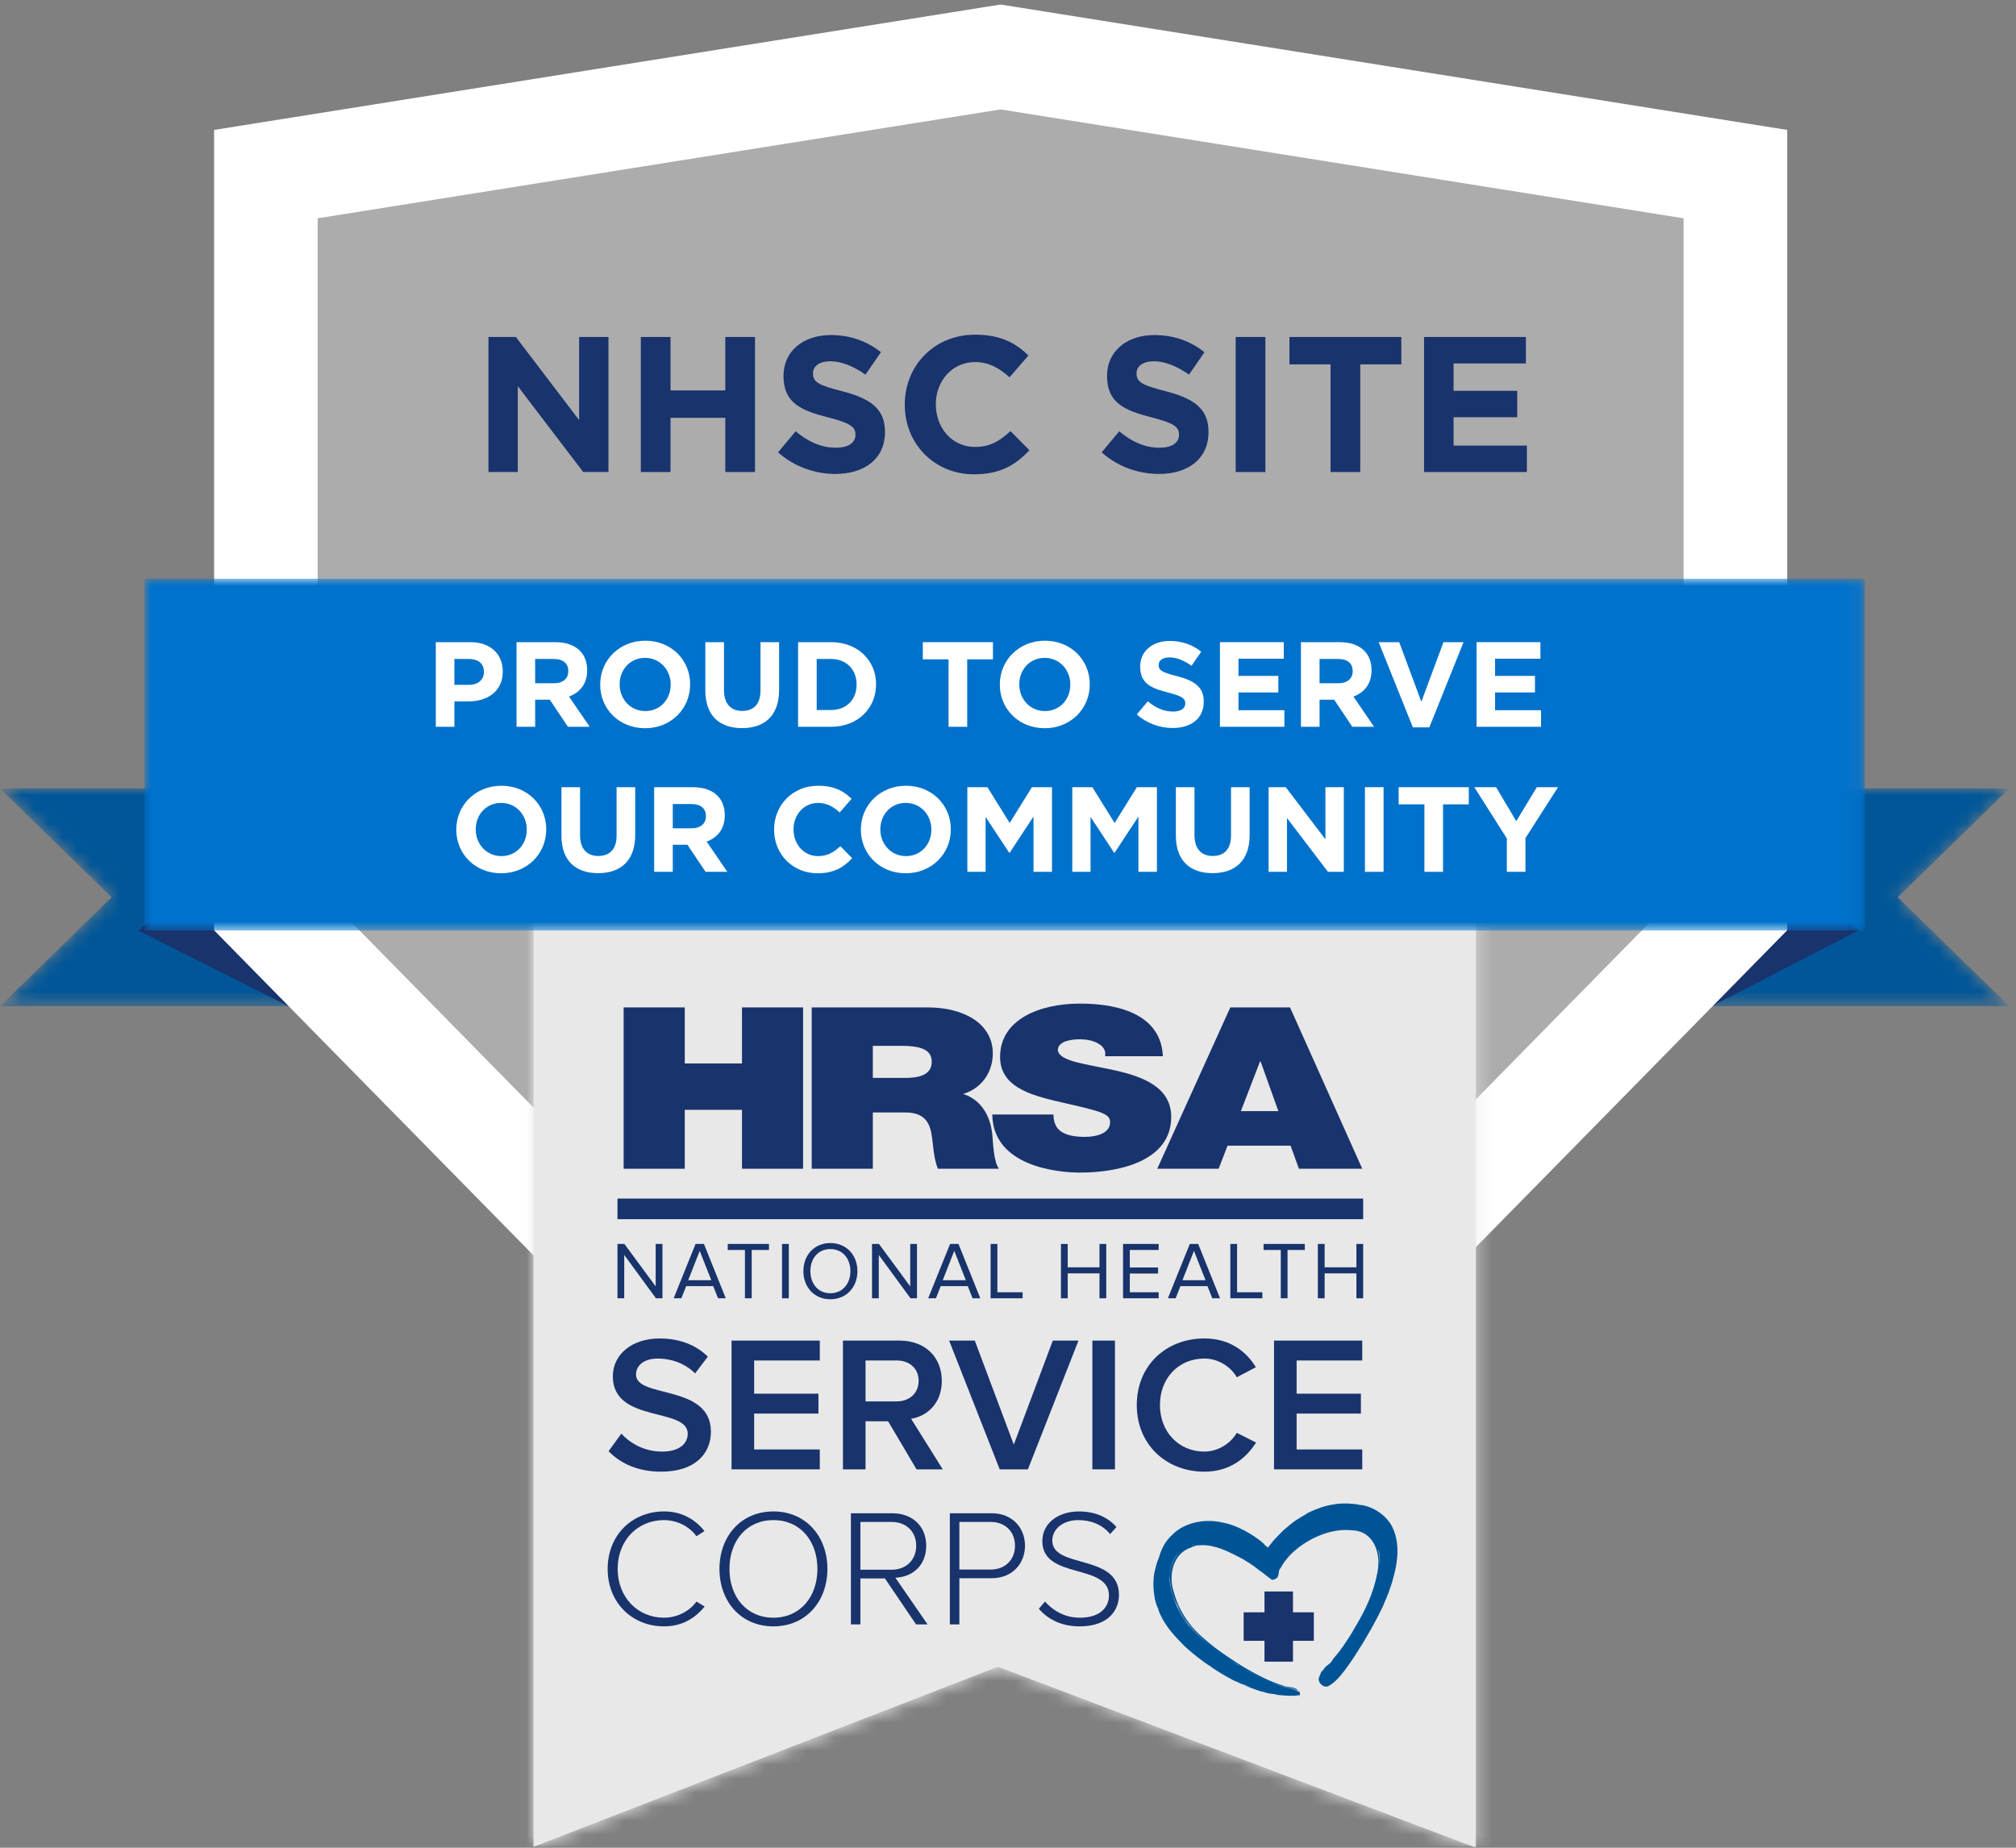 <?xml version="1.0" encoding="UTF-8"?>
<svg width="144px" height="132px" viewBox="0 0 144 132" version="1.1" xmlns="http://www.w3.org/2000/svg" xmlns:xlink="http://www.w3.org/1999/xlink">
    <rect x="0" y="0" width="144" height="132" fill="#808080" stroke="none"/>
    <title>Group</title>
    <defs>
        <polyline id="path-1" points="143.523 15.559 0 15.559 7.97 7.779 0 0 143.523 0 135.553 7.779 143.523 15.559"></polyline>
        <linearGradient x1="50%" y1="90.85%" x2="50%" y2="26.576%" id="linearGradient-3">
            <stop stop-color="#DB9739" offset="0%"></stop>
            <stop stop-color="#F2B82A" offset="100%"></stop>
        </linearGradient>
        <linearGradient x1="50%" y1="90.85%" x2="50%" y2="26.576%" id="linearGradient-4">
            <stop stop-color="#005698" offset="0%"></stop>
            <stop stop-color="#005698" offset="100%"></stop>
        </linearGradient>
        <polygon id="path-5" points="67.309 0 67.309 67.364 67.151 67.364 33.169 54.494 0 67.364 0 0"></polygon>
        <linearGradient x1="27.084%" y1="121.544%" x2="27.084%" y2="48.557%" id="linearGradient-7">
            <stop stop-color="#161A35" offset="0%"></stop>
            <stop stop-color="#296CA6" offset="100%"></stop>
        </linearGradient>
        <linearGradient x1="27.084%" y1="121.544%" x2="27.084%" y2="48.557%" id="linearGradient-8">
            <stop stop-color="#E8E8E8" offset="0%"></stop>
            <stop stop-color="#E8E8E8" offset="100%"></stop>
        </linearGradient>
        <polygon id="path-9" points="-7.10542736e-15 0 122.873 0 122.873 25.129 -7.10542736e-15 25.129"></polygon>
        <linearGradient x1="50%" y1="90.852%" x2="50%" y2="26.578%" id="linearGradient-11">
            <stop stop-color="#DB9739" offset="0%"></stop>
            <stop stop-color="#F2B82A" offset="100%"></stop>
        </linearGradient>
        <linearGradient x1="50%" y1="90.852%" x2="50%" y2="26.578%" id="linearGradient-12">
            <stop stop-color="#0072CB" offset="0%"></stop>
            <stop stop-color="#0072CB" offset="100%"></stop>
        </linearGradient>
    </defs>
    <g id="Page-1" stroke="none" stroke-width="1" fill="none" fill-rule="evenodd">
        <g id="Group" transform="translate(0, 0.323)">
            <g id="Group-3" transform="translate(0, 56)">
                <mask id="mask-2" fill="white">
                    <use xlink:href="#path-1"></use>
                </mask>
                <g id="Clip-2"></g>
                <polyline id="Fill-1" fill="url(#linearGradient-4)" mask="url(#mask-2)" points="143.523 15.559 0 15.559 7.97 7.779 0 0 143.523 0 135.553 7.779 143.523 15.559"></polyline>
            </g>
            <polyline id="Fill-4" fill="#19336C" points="20.62 71.56 9.888 66.151 14.791 62.041 21.174 63.721 20.62 71.56"></polyline>
            <polyline id="Fill-5" fill="#19336C" points="122.291 71.546 132.751 66.143 128.034 62.041 121.65 63.721 122.291 71.546"></polyline>
            <polyline id="Fill-6" fill="#ACACAC" points="67.278 113.774 18.994 64.622 18.994 12.114 71.475 3.746 123.957 12.114 123.957 64.622 75.672 113.774 67.278 113.774"></polyline>
            <path d="M71.475,0 L70.31,0.186 L15.293,8.958 L15.293,66.136 L65.727,117.474 L77.224,117.474 L127.657,66.136 L127.657,8.958 L72.64,0.186 L71.475,0 Z M71.475,7.494 L120.257,15.272 L120.257,63.109 L74.12,110.074 L68.831,110.074 L22.693,63.109 L22.693,15.272 L71.475,7.494 L71.475,7.494 Z" id="Fill-7" fill="#FFFFFF"></path>
            <g id="Group-10" transform="translate(38.107, 64.253)">
                <mask id="mask-6" fill="white">
                    <use xlink:href="#path-5"></use>
                </mask>
                <use id="Clip-9" fill="#E8E8E8" xlink:href="#path-5"></use>
                <polygon id="Fill-8" fill="url(#linearGradient-8)" mask="url(#mask-6)" points="-38.107 67.364 226.853 67.364 226.853 -64.253 -38.107 -64.253"></polygon>
            </g>
            <path d="M43.471,103.349 L44.381,102.095 C45.002,102.77 46.008,103.377 47.291,103.377 C48.615,103.377 49.124,102.728 49.124,102.108 C49.124,100.177 43.774,101.377 43.774,97.999 C43.774,96.467 45.098,95.296 47.125,95.296 C48.545,95.296 49.718,95.764 50.56,96.592 L49.649,97.792 C48.918,97.061 47.939,96.73 46.973,96.73 C46.035,96.73 45.429,97.199 45.429,97.875 C45.429,99.598 50.78,98.536 50.78,101.956 C50.78,103.487 49.691,104.811 47.222,104.811 C45.526,104.811 44.298,104.204 43.471,103.349" id="Fill-11" fill="#19336C"></path>
            <polyline id="Fill-12" fill="#19336C" points="52.254 104.646 52.254 95.447 58.557 95.447 58.557 96.868 53.868 96.868 53.868 99.24 58.46 99.24 58.46 100.66 53.868 100.66 53.868 103.225 58.557 103.225 58.557 104.646 52.254 104.646"></polyline>
            <path d="M65.617,98.316 C65.617,97.433 64.955,96.867 64.044,96.867 L61.824,96.867 L61.824,99.792 L64.044,99.792 C64.955,99.792 65.617,99.212 65.617,98.316 M65.465,104.646 L63.438,101.212 L61.824,101.212 L61.824,104.646 L60.211,104.646 L60.211,95.447 L64.251,95.447 C66.072,95.447 67.272,96.62 67.272,98.33 C67.272,99.957 66.196,100.853 65.079,101.033 L67.34,104.646 L65.465,104.646" id="Fill-13" fill="#19336C"></path>
            <polyline id="Fill-14" fill="#19336C" points="71.408 104.646 67.795 95.447 69.628 95.447 72.414 102.881 75.201 95.447 77.035 95.447 73.421 104.646 71.408 104.646"></polyline>
            <polygon id="Fill-15" fill="#19336C" points="78.026 104.646 79.64 104.646 79.64 95.447 78.026 95.447"></polygon>
            <path d="M81.198,100.053 C81.198,97.213 83.307,95.295 86.024,95.295 C87.872,95.295 89.03,96.247 89.706,97.35 L88.341,98.067 C87.9,97.295 87.004,96.73 86.024,96.73 C84.204,96.73 82.853,98.109 82.853,100.053 C82.853,101.97 84.204,103.377 86.024,103.377 C87.004,103.377 87.9,102.798 88.341,102.039 L89.72,102.729 C89.017,103.832 87.872,104.811 86.024,104.811 C83.307,104.811 81.198,102.881 81.198,100.053" id="Fill-16" fill="#19336C"></path>
            <polyline id="Fill-17" fill="#19336C" points="91.002 104.646 91.002 95.447 97.304 95.447 97.304 96.868 92.616 96.868 92.616 99.24 97.207 99.24 97.207 100.66 92.616 100.66 92.616 103.225 97.304 103.225 97.304 104.646 91.002 104.646"></polyline>
            <path d="M43.405,111.758 C43.405,109.318 45.178,107.652 47.427,107.652 C48.688,107.652 49.652,108.211 50.319,109.056 L49.747,109.425 C49.248,108.735 48.379,108.271 47.427,108.271 C45.571,108.271 44.119,109.687 44.119,111.758 C44.119,113.804 45.571,115.244 47.427,115.244 C48.379,115.244 49.248,114.78 49.747,114.091 L50.331,114.447 C49.617,115.316 48.688,115.863 47.427,115.863 C45.178,115.863 43.405,114.198 43.405,111.758" id="Fill-18" fill="#19336C"></path>
            <path d="M58.387,111.758 C58.387,109.747 57.149,108.271 55.245,108.271 C53.33,108.271 52.104,109.747 52.104,111.758 C52.104,113.757 53.33,115.244 55.245,115.244 C57.149,115.244 58.387,113.757 58.387,111.758 M51.39,111.758 C51.39,109.438 52.913,107.652 55.245,107.652 C57.565,107.652 59.101,109.438 59.101,111.758 C59.101,114.078 57.565,115.863 55.245,115.863 C52.913,115.863 51.39,114.078 51.39,111.758" id="Fill-19" fill="#19336C"></path>
            <path d="M65.444,110.104 C65.444,109.104 64.742,108.402 63.682,108.402 L61.457,108.402 L61.457,111.817 L63.682,111.817 C64.742,111.817 65.444,111.103 65.444,110.104 M65.431,115.72 L63.207,112.437 L61.457,112.437 L61.457,115.72 L60.779,115.72 L60.779,107.783 L63.742,107.783 C65.11,107.783 66.158,108.652 66.158,110.104 C66.158,111.543 65.146,112.341 63.956,112.388 L66.253,115.72 L65.431,115.72" id="Fill-20" fill="#19336C"></path>
            <path d="M72.5,110.104 C72.5,109.104 71.81,108.402 70.751,108.402 L68.526,108.402 L68.526,111.805 L70.751,111.805 C71.81,111.805 72.5,111.09 72.5,110.104 M67.847,115.72 L67.847,107.783 L70.822,107.783 C72.346,107.783 73.214,108.854 73.214,110.104 C73.214,111.354 72.333,112.424 70.822,112.424 L68.526,112.424 L68.526,115.72 L67.847,115.72" id="Fill-21" fill="#19336C"></path>
            <path d="M74.202,114.602 L74.642,114.09 C75.154,114.673 75.987,115.244 77.13,115.244 C78.748,115.244 79.212,114.34 79.212,113.662 C79.212,111.329 74.452,112.543 74.452,109.771 C74.452,108.473 75.618,107.653 77.058,107.653 C78.236,107.653 79.141,108.069 79.747,108.77 L79.294,109.271 C78.724,108.58 77.914,108.272 77.022,108.272 C75.963,108.272 75.165,108.878 75.165,109.735 C75.165,111.77 79.926,110.651 79.926,113.614 C79.926,114.638 79.248,115.863 77.104,115.863 C75.796,115.863 74.808,115.328 74.202,114.602" id="Fill-22" fill="#19336C"></path>
            <polyline id="Fill-23" fill="#19336B" points="46.852 92.425 44.588 89.328 44.588 92.425 44.105 92.425 44.105 88.543 44.6 88.543 46.834 91.575 46.834 88.543 47.318 88.543 47.318 92.425 46.852 92.425"></polyline>
            <path d="M49.979,89.038 L49.158,91.133 L50.806,91.133 L49.979,89.038 Z M51.288,92.426 L50.945,91.558 L49.013,91.558 L48.669,92.426 L48.117,92.426 L49.682,88.543 L50.282,88.543 L51.842,92.426 L51.288,92.426 L51.288,92.426 Z" id="Fill-24" fill="#19336B"></path>
            <polyline id="Fill-25" fill="#19336B" points="53.21 92.425 53.21 88.974 51.982 88.974 51.982 88.543 54.927 88.543 54.927 88.974 53.693 88.974 53.693 92.425 53.21 92.425"></polyline>
            <polygon id="Fill-26" fill="#19336B" points="55.86 92.426 56.343 92.426 56.343 88.543 55.86 88.543"></polygon>
            <path d="M60.743,90.487 C60.743,89.579 60.178,88.909 59.311,88.909 C58.438,88.909 57.885,89.579 57.885,90.487 C57.885,91.39 58.438,92.065 59.311,92.065 C60.178,92.065 60.743,91.39 60.743,90.487 M57.385,90.487 C57.385,89.34 58.165,88.479 59.311,88.479 C60.458,88.479 61.244,89.34 61.244,90.487 C61.244,91.634 60.458,92.495 59.311,92.495 C58.165,92.495 57.385,91.634 57.385,90.487" id="Fill-27" fill="#19336B"></path>
            <polyline id="Fill-28" fill="#19336B" points="65.034 92.425 62.77 89.328 62.77 92.425 62.287 92.425 62.287 88.543 62.782 88.543 65.016 91.575 65.016 88.543 65.5 88.543 65.5 92.425 65.034 92.425"></polyline>
            <path d="M68.161,89.038 L67.34,91.133 L68.988,91.133 L68.161,89.038 Z M69.47,92.426 L69.127,91.558 L67.194,91.558 L66.851,92.426 L66.298,92.426 L67.864,88.543 L68.463,88.543 L70.023,92.426 L69.47,92.426 L69.47,92.426 Z" id="Fill-29" fill="#19336B"></path>
            <polyline id="Fill-30" fill="#19336B" points="70.758 92.425 70.758 88.543 71.241 88.543 71.241 91.994 73.045 91.994 73.045 92.425 70.758 92.425"></polyline>
            <polyline id="Fill-31" fill="#19336B" points="78.535 92.425 78.535 90.644 76.265 90.644 76.265 92.425 75.782 92.425 75.782 88.543 76.265 88.543 76.265 90.213 78.535 90.213 78.535 88.543 79.018 88.543 79.018 92.425 78.535 92.425"></polyline>
            <polyline id="Fill-32" fill="#19336B" points="80.218 92.425 80.218 88.543 82.762 88.543 82.762 88.974 80.701 88.974 80.701 90.225 82.721 90.225 82.721 90.656 80.701 90.656 80.701 91.994 82.762 91.994 82.762 92.425 80.218 92.425"></polyline>
            <path d="M85.283,89.038 L84.462,91.133 L86.109,91.133 L85.283,89.038 Z M86.592,92.426 L86.249,91.558 L84.317,91.558 L83.974,92.426 L83.42,92.426 L84.986,88.543 L85.585,88.543 L87.145,92.426 L86.592,92.426 L86.592,92.426 Z" id="Fill-33" fill="#19336B"></path>
            <polyline id="Fill-34" fill="#19336B" points="87.88 92.425 87.88 88.543 88.363 88.543 88.363 91.994 90.168 91.994 90.168 92.425 87.88 92.425"></polyline>
            <polyline id="Fill-35" fill="#19336B" points="91.484 92.425 91.484 88.974 90.255 88.974 90.255 88.543 93.201 88.543 93.201 88.974 91.967 88.974 91.967 92.425 91.484 92.425"></polyline>
            <polyline id="Fill-36" fill="#19336B" points="96.886 92.425 96.886 90.644 94.616 90.644 94.616 92.425 94.132 92.425 94.132 88.543 94.616 88.543 94.616 90.213 96.886 90.213 96.886 88.543 97.368 88.543 97.368 92.425 96.886 92.425"></polyline>
            <path d="M92.496,120.847 C92.607,120.846 92.673,120.832 92.719,120.819 C92.514,120.836 92.545,120.835 92.582,120.833 C92.62,120.832 92.666,120.831 92.496,120.847" id="Fill-37" fill="#FFFFFE"></path>
            <polyline id="Fill-38" fill="#FFFFFE" points="97.94 116.043 97.932 116.058 97.877 116.162 97.94 116.043"></polyline>
            <polyline id="Fill-39" fill="#FFFFFE" points="92.769 120.859 92.771 120.844 92.769 120.859"></polyline>
            <polyline id="Fill-40" fill="#1C1B19" points="92.541 120.843 92.496 120.847 92.544 120.846 92.541 120.843"></polyline>
            <polyline id="Fill-41" fill="#1C1B19" points="97.94 116.043 97.932 116.058 97.877 116.162 97.94 116.043"></polyline>
            <polyline id="Fill-42" fill="#FFFFFE" points="92.708 108.182 92.679 108.207 92.833 108.104 92.708 108.182"></polyline>
            <polyline id="Fill-43" fill="#FFFFFE" points="90.821 120.69 90.884 120.702 90.821 120.69"></polyline>
            <path d="M91.964,120.822 C91.774,120.822 92.011,120.846 92.084,120.854 L91.964,120.822" id="Fill-44" fill="#FFFFFE"></path>
            <polyline id="Fill-45" fill="#19336C" points="93.845 114.86 92.356 114.86 92.356 113.371 90.321 113.371 90.321 114.86 88.833 114.86 88.833 116.895 90.321 116.895 90.321 118.383 92.356 118.383 92.356 116.895 93.845 116.895 93.845 114.86"></polyline>
            <path d="M98.444,110.405 L98.48,110.559 L98.444,110.338 L98.481,110.454 C98.549,110.746 98.579,111.081 98.558,111.47 L98.556,111.499 C98.556,111.359 98.549,111.234 98.536,111.107 C98.559,110.972 98.47,110.55 98.444,110.405 L98.444,110.405 Z M97.321,109.048 L97.571,109.169 L97.567,109.171 C97.388,109.09 97.339,109.063 97.321,109.048 L97.321,109.048 Z M94.367,109.185 L94.578,109.113 C94.556,109.125 94.519,109.145 94.316,109.211 L94.367,109.185 Z M93.631,109.519 L93.733,109.464 L93.628,109.525 L93.631,109.519 Z M92.988,109.903 L93.13,109.81 L92.978,109.925 L92.988,109.903 L92.988,109.903 Z M92.49,110.277 C92.577,110.202 92.669,110.131 92.766,110.061 L92.601,110.19 L92.49,110.277 L92.49,110.277 Z M91.982,110.768 L91.937,110.806 C92.042,110.688 92.157,110.572 92.282,110.457 C92.167,110.566 92.038,110.698 91.982,110.768 L91.982,110.768 Z M88.832,110.974 L88.819,110.963 C88.932,111.031 89.043,111.099 89.151,111.167 C89.045,111.101 88.939,111.035 88.832,110.974 L88.832,110.974 Z M85.186,110.066 L85.195,110.039 L85.321,110.005 L85.186,110.066 L85.186,110.066 Z M83.593,112.64 L83.578,112.598 C83.615,113.214 83.813,113.851 84.026,114.247 L84.11,114.388 C84.167,114.522 84.152,114.518 84.195,114.62 C84.25,114.729 84.442,115.128 84.508,115.173 L84.482,115.159 C84.622,115.408 84.852,115.645 85.014,115.858 L84.956,115.797 C85.387,116.333 85.962,116.869 86.554,117.345 C85.608,116.598 84.795,115.783 84.355,114.993 C83.165,112.859 83.396,111.274 84.348,110.481 C83.738,111.028 83.448,111.933 83.593,112.64 L83.593,112.64 Z M88.523,118.701 C88.253,118.538 87.982,118.367 87.714,118.187 C87.937,118.332 88.152,118.466 88.346,118.575 C88.531,118.685 88.515,118.688 88.523,118.701 L88.523,118.701 Z M98.489,112.088 L98.468,112.196 L98.488,112.053 L98.489,112.088 L98.489,112.088 Z M99.449,108.766 C99.074,108 98.231,107.382 97.321,107.207 C97.154,107.181 97.284,107.213 97.149,107.193 C96.921,107.157 97.154,107.184 97.066,107.166 C96.621,107.093 96.022,107.047 95.459,107.118 L95.291,107.149 C94.663,107.217 93.853,107.529 93.287,107.829 C93.498,107.75 92.959,108.016 92.783,108.155 C92.689,108.213 92.664,108.222 92.679,108.207 C92.289,108.47 92.098,108.633 91.669,109.002 C91.477,109.183 91.438,109.245 91.215,109.47 C91.065,109.6 90.772,109.96 90.584,110.211 L90.572,110.246 C90.476,110.168 90.356,110.064 90.251,109.967 L90.339,110.013 C89.606,109.356 88.351,108.59 87.183,108.421 L87.1,108.396 C85.924,108.199 84.64,108.453 83.789,109.264 C83.555,109.472 83.225,109.856 83.098,110.139 C82.903,110.516 82.874,110.662 82.783,110.931 C82.734,111.08 82.693,111.167 82.67,111.222 C82.514,111.72 82.387,112.217 82.399,112.642 L82.385,112.658 C82.371,113.076 82.423,113.684 82.55,114.139 C82.576,114.268 82.757,114.704 82.693,114.5 C82.759,114.673 82.715,114.62 82.792,114.792 L82.714,114.632 C83.088,115.626 83.679,116.329 84.388,117.044 C84.579,117.272 85.093,117.709 85.541,118.067 C85.812,118.27 86.275,118.626 86.502,118.74 L86.508,118.76 C86.877,119.017 87.396,119.337 87.916,119.618 C88.216,119.788 88.229,119.762 88.474,119.874 L88.484,119.892 C88.725,120.003 88.816,120.024 88.91,120.048 C89.029,120.099 89.146,120.147 89.261,120.192 L89.389,120.247 C89.181,120.172 89.002,120.11 88.858,120.07 C89.192,120.22 89.546,120.318 89.754,120.405 C90.033,120.506 90.259,120.558 90.303,120.558 C90.315,120.565 90.478,120.617 90.335,120.582 C90.547,120.637 90.689,120.666 90.821,120.69 L90.684,120.656 C90.78,120.671 90.96,120.705 90.976,120.694 C91.074,120.713 91.17,120.73 91.262,120.745 C91.269,120.756 91,120.716 91.155,120.751 C91.302,120.768 91.449,120.78 91.596,120.788 C92.313,120.863 92.715,120.793 92.715,120.793 L92.786,120.707 L92.771,120.845 C92.801,120.819 92.907,120.755 92.827,120.552 L92.73,120.473 L92.768,120.568 C92.643,120.398 92.174,120.276 91.971,120.245 C91.304,120.143 90.066,119.607 88.761,118.842 C89.765,119.401 90.953,120.062 91.977,120.223 C92.327,120.288 92.57,120.359 92.73,120.473 C92.535,120.131 91.865,120.237 91.614,120.081 C91.143,119.949 90.697,119.745 90.259,119.542 C89.385,119.117 88.55,118.622 87.714,118.045 C87.141,117.667 86.422,117.127 85.958,116.701 C84.941,115.842 84.192,114.711 83.849,113.43 C83.432,112.209 83.79,110.605 85.124,110.214 C84.992,110.253 85.126,110.197 85.252,110.151 L85.285,110.146 L85.477,110.078 C85.671,110.054 85.591,110.08 85.43,110.1 C86.459,109.93 87.408,110.352 88.319,110.818 L88.835,111.087 L88.808,111.081 C89.434,111.455 89.473,111.489 90.001,111.894 C90.298,112.105 90.54,112.32 90.866,112.548 C91.553,112.416 91.186,111.947 91.479,111.689 C91.794,111.087 92.282,110.587 92.827,110.176 C93.923,109.375 95.291,108.84 96.651,109.008 C98.18,109.087 98.692,110.771 98.366,112.105 C98.112,113.481 97.491,114.787 96.734,116.02 C96.529,116.416 96.178,116.917 95.888,117.359 L95.901,117.325 C95.647,117.698 95.565,117.78 95.202,118.219 L95.131,118.339 C95.019,118.525 94.891,118.567 94.666,118.767 L94.631,118.81 C94.203,119.451 94.6,118.595 94.204,119.539 C94.113,119.928 94.627,120.359 94.976,120.074 C95.289,119.898 95.515,119.647 95.734,119.399 C96.166,118.894 96.524,118.349 96.871,117.824 C96.83,117.89 96.797,117.914 96.865,117.806 C96.954,117.718 97.09,117.444 97.212,117.259 L97.127,117.42 C97.432,116.939 97.658,116.519 97.932,116.058 C98.174,115.603 98.478,115.079 98.612,114.759 C98.587,114.839 98.716,114.553 98.768,114.455 C98.902,114.105 99.18,113.534 99.31,113.08 L99.311,113.097 C99.734,111.796 100.136,110.16 99.449,108.766 L99.449,108.766 Z" id="Fill-46" fill="#005496"></path>
            <path d="M75.245,79.297 C75.245,79.587 75.304,79.845 75.403,80.055 C75.721,80.749 76.673,80.894 77.487,80.894 C78.201,80.894 79.292,80.701 79.292,79.845 C79.292,79.248 78.678,79.087 76.237,78.522 C73.995,78.005 71.435,77.505 71.435,75.181 C71.435,72.518 74.233,71.372 77.149,71.372 C80.225,71.372 82.943,72.324 83.062,75.132 L78.935,75.132 C79.015,74.697 78.776,74.407 78.419,74.213 C78.062,74.003 77.566,73.922 77.13,73.922 C76.535,73.922 75.562,74.051 75.562,74.697 C75.641,75.52 77.666,75.697 79.67,76.149 C81.673,76.601 83.658,77.359 83.658,79.474 C83.658,82.476 80.265,83.445 77.11,83.445 C75.503,83.445 70.919,82.977 70.879,79.297 L75.245,79.297" id="Fill-47" fill="#19336C"></path>
            <path d="M87.879,71.646 L92.146,71.646 L97.304,83.17 L92.78,83.17 L92.185,81.524 L87.681,81.524 L87.046,83.17 L82.661,83.17 L87.879,71.646 Z M91.312,79.055 L90.042,75.503 L90.002,75.503 L88.634,79.055 L91.312,79.055 L91.312,79.055 Z" id="Fill-48" fill="#19336C"></path>
            <path d="M57.98,71.646 L66.293,71.646 C68.773,71.646 70.916,72.76 70.916,74.939 C70.916,76.133 70.242,77.392 68.793,77.828 C69.984,78.199 70.718,79.264 70.877,80.701 C70.936,81.266 70.957,82.638 71.353,83.171 L66.989,83.171 C66.77,82.59 66.69,81.992 66.631,81.395 C66.512,80.297 66.393,79.151 64.666,79.151 L62.345,79.151 L62.345,83.171 L57.98,83.171 L57.98,71.646 Z M62.345,76.682 L64.627,76.682 C65.44,76.682 66.552,76.569 66.552,75.536 C66.552,74.81 66.055,74.39 64.388,74.39 L62.345,74.39 L62.345,76.682 L62.345,76.682 Z" id="Fill-49" fill="#19336C"></path>
            <polyline id="Fill-50" fill="#19336C" points="44.546 71.646 48.912 71.646 48.912 75.649 52.999 75.649 52.999 71.646 57.364 71.646 57.364 83.171 52.999 83.171 52.999 78.962 48.912 78.962 48.912 83.171 44.546 83.171 44.546 71.646"></polyline>
            <polygon id="Fill-51" fill="#19336C" points="44.105 86.774 97.369 86.774 97.369 85.302 44.105 85.302"></polygon>
            <g id="Group-54" transform="translate(10.325, 41.022)">
                <mask id="mask-10" fill="white">
                    <use xlink:href="#path-9"></use>
                </mask>
                <g id="Clip-53"></g>
                <polygon id="Fill-52" fill="url(#linearGradient-12)" mask="url(#mask-10)" points="-8.8817842e-15 25.129 122.873 25.129 122.873 0 -8.8817842e-15 0"></polygon>
            </g>
            <polyline id="Fill-55" fill="#19336C" points="34.891 23.751 36.848 23.751 41.367 29.691 41.367 23.751 43.462 23.751 43.462 33.397 41.657 33.397 36.985 27.265 36.985 33.397 34.891 33.397 34.891 23.751"></polyline>
            <polyline id="Fill-56" fill="#19336C" points="45.772 23.751 47.894 23.751 47.894 27.569 51.807 27.569 51.807 23.751 53.929 23.751 53.929 33.397 51.807 33.397 51.807 29.525 47.894 29.525 47.894 33.397 45.772 33.397 45.772 23.751"></polyline>
            <path d="M55.578,31.991 L56.832,30.489 C57.7,31.206 58.609,31.66 59.712,31.66 C60.58,31.66 61.103,31.316 61.103,30.751 L61.103,30.724 C61.103,30.187 60.773,29.91 59.16,29.497 C57.218,29.001 55.964,28.464 55.964,26.549 L55.964,26.521 C55.964,24.772 57.369,23.613 59.339,23.613 C60.745,23.613 61.944,24.055 62.922,24.84 L61.82,26.439 C60.965,25.846 60.125,25.487 59.312,25.487 C58.499,25.487 58.072,25.86 58.072,26.328 L58.072,26.356 C58.072,26.989 58.485,27.196 60.152,27.623 C62.109,28.133 63.212,28.836 63.212,30.517 L63.212,30.544 C63.212,32.46 61.751,33.534 59.671,33.534 C58.21,33.534 56.735,33.025 55.578,31.991" id="Fill-57" fill="#19336C"></path>
            <path d="M64.627,28.602 L64.627,28.574 C64.627,25.832 66.694,23.586 69.656,23.586 C71.475,23.586 72.564,24.193 73.459,25.074 L72.109,26.631 C71.365,25.956 70.607,25.543 69.642,25.543 C68.017,25.543 66.845,26.893 66.845,28.547 L66.845,28.574 C66.845,30.228 67.989,31.606 69.642,31.606 C70.745,31.606 71.42,31.164 72.178,30.476 L73.528,31.84 C72.536,32.901 71.434,33.562 69.573,33.562 C66.735,33.562 64.627,31.371 64.627,28.602" id="Fill-58" fill="#19336C"></path>
            <path d="M78.689,31.991 L79.943,30.489 C80.811,31.206 81.72,31.66 82.823,31.66 C83.691,31.66 84.214,31.316 84.214,30.751 L84.214,30.724 C84.214,30.187 83.884,29.91 82.272,29.497 C80.329,29.001 79.075,28.464 79.075,26.549 L79.075,26.521 C79.075,24.772 80.48,23.613 82.451,23.613 C83.856,23.613 85.055,24.055 86.033,24.84 L84.931,26.439 C84.077,25.846 83.236,25.487 82.423,25.487 C81.61,25.487 81.183,25.86 81.183,26.328 L81.183,26.356 C81.183,26.989 81.596,27.196 83.264,27.623 C85.22,28.133 86.322,28.836 86.322,30.517 L86.322,30.544 C86.322,32.46 84.862,33.534 82.781,33.534 C81.321,33.534 79.846,33.025 78.689,31.991" id="Fill-59" fill="#19336C"></path>
            <polygon id="Fill-60" fill="#19336C" points="88.262 33.397 90.384 33.397 90.384 23.751 88.262 23.751"></polygon>
            <polyline id="Fill-61" fill="#19336C" points="95.039 25.708 92.104 25.708 92.104 23.751 100.096 23.751 100.096 25.708 97.161 25.708 97.161 33.397 95.039 33.397 95.039 25.708"></polyline>
            <polyline id="Fill-62" fill="#19336C" points="101.718 23.751 108.993 23.751 108.993 25.639 103.826 25.639 103.826 27.596 108.373 27.596 108.373 29.484 103.826 29.484 103.826 31.509 109.062 31.509 109.062 33.397 101.718 33.397 101.718 23.751"></polyline>
            <path d="M33.512,48.601 C34.177,48.601 34.565,48.203 34.565,47.686 L34.565,47.668 C34.565,47.072 34.151,46.753 33.486,46.753 L32.458,46.753 L32.458,48.601 L33.512,48.601 Z M31.128,45.552 L33.598,45.552 C35.04,45.552 35.913,46.407 35.913,47.643 L35.913,47.659 C35.913,49.059 34.824,49.784 33.468,49.784 L32.458,49.784 L32.458,51.598 L31.128,51.598 L31.128,45.552 L31.128,45.552 Z" id="Fill-63" fill="#FFFFFF"></path>
            <path d="M39.573,48.488 C40.221,48.488 40.592,48.143 40.592,47.634 L40.592,47.616 C40.592,47.046 40.195,46.753 39.547,46.753 L38.226,46.753 L38.226,48.488 L39.573,48.488 Z M36.896,45.552 L39.659,45.552 C40.428,45.552 41.024,45.768 41.421,46.165 C41.758,46.502 41.94,46.978 41.94,47.547 L41.94,47.565 C41.94,48.54 41.413,49.154 40.644,49.439 L42.121,51.598 L40.567,51.598 L39.271,49.663 L38.226,49.663 L38.226,51.598 L36.896,51.598 L36.896,45.552 L36.896,45.552 Z" id="Fill-64" fill="#FFFFFF"></path>
            <path d="M47.906,48.592 L47.906,48.575 C47.906,47.538 47.146,46.675 46.075,46.675 C45.004,46.675 44.261,47.522 44.261,48.558 L44.261,48.575 C44.261,49.612 45.021,50.475 46.092,50.475 C47.163,50.475 47.906,49.629 47.906,48.592 Z M42.871,48.592 L42.871,48.575 C42.871,46.857 44.227,45.448 46.092,45.448 C47.958,45.448 49.296,46.839 49.296,48.558 L49.296,48.575 C49.296,50.294 47.941,51.701 46.075,51.701 C44.21,51.701 42.871,50.311 42.871,48.592 L42.871,48.592 Z" id="Fill-65" fill="#FFFFFF"></path>
            <path d="M50.382,49.007 L50.382,45.552 L51.713,45.552 L51.713,48.973 C51.713,49.957 52.205,50.466 53.017,50.466 C53.829,50.466 54.321,49.974 54.321,49.016 L54.321,45.552 L55.651,45.552 L55.651,48.964 C55.651,50.795 54.623,51.693 53,51.693 C51.376,51.693 50.382,50.786 50.382,49.007" id="Fill-66" fill="#FFFFFF"></path>
            <path d="M58.335,46.753 L58.335,50.398 L59.363,50.398 C60.451,50.398 61.185,49.663 61.185,48.592 L61.185,48.575 C61.185,47.504 60.451,46.753 59.363,46.753 L58.335,46.753 Z M57.005,45.552 L59.363,45.552 C61.263,45.552 62.576,46.857 62.576,48.558 L62.576,48.575 C62.576,50.277 61.263,51.598 59.363,51.598 L57.005,51.598 L57.005,45.552 L57.005,45.552 Z" id="Fill-67" fill="#FFFFFF"></path>
            <polyline id="Fill-68" fill="#FFFFFF" points="67.755 46.779 65.916 46.779 65.916 45.552 70.925 45.552 70.925 46.779 69.086 46.779 69.086 51.598 67.755 51.598 67.755 46.779"></polyline>
            <path d="M76.451,48.592 L76.451,48.575 C76.451,47.538 75.691,46.675 74.62,46.675 C73.549,46.675 72.806,47.522 72.806,48.558 L72.806,48.575 C72.806,49.612 73.567,50.475 74.637,50.475 C75.708,50.475 76.451,49.629 76.451,48.592 Z M71.416,48.592 L71.416,48.575 C71.416,46.857 72.772,45.448 74.637,45.448 C76.503,45.448 77.841,46.839 77.841,48.558 L77.841,48.575 C77.841,50.294 76.485,51.701 74.62,51.701 C72.755,51.701 71.416,50.311 71.416,48.592 L71.416,48.592 Z" id="Fill-69" fill="#FFFFFF"></path>
            <path d="M81.198,50.717 L81.984,49.776 C82.528,50.225 83.099,50.51 83.79,50.51 C84.334,50.51 84.662,50.294 84.662,49.94 L84.662,49.922 C84.662,49.585 84.455,49.413 83.444,49.154 C82.226,48.843 81.441,48.506 81.441,47.306 L81.441,47.288 C81.441,46.192 82.321,45.466 83.556,45.466 C84.437,45.466 85.189,45.742 85.802,46.235 L85.111,47.237 C84.575,46.865 84.048,46.641 83.539,46.641 C83.029,46.641 82.762,46.873 82.762,47.167 L82.762,47.185 C82.762,47.582 83.021,47.711 84.066,47.979 C85.292,48.299 85.983,48.739 85.983,49.793 L85.983,49.81 C85.983,51.011 85.067,51.684 83.764,51.684 C82.848,51.684 81.924,51.364 81.198,50.717" id="Fill-70" fill="#FFFFFF"></path>
            <polyline id="Fill-71" fill="#FFFFFF" points="87.139 45.552 91.699 45.552 91.699 46.736 88.461 46.736 88.461 47.962 91.311 47.962 91.311 49.145 88.461 49.145 88.461 50.414 91.742 50.414 91.742 51.598 87.139 51.598 87.139 45.552"></polyline>
            <path d="M95.601,48.488 C96.249,48.488 96.62,48.143 96.62,47.634 L96.62,47.616 C96.62,47.046 96.223,46.753 95.575,46.753 L94.254,46.753 L94.254,48.488 L95.601,48.488 Z M92.924,45.552 L95.688,45.552 C96.456,45.552 97.052,45.768 97.449,46.165 C97.786,46.502 97.967,46.978 97.967,47.547 L97.967,47.565 C97.967,48.54 97.441,49.154 96.672,49.439 L98.149,51.598 L96.594,51.598 L95.299,49.663 L94.254,49.663 L94.254,51.598 L92.924,51.598 L92.924,45.552 L92.924,45.552 Z" id="Fill-72" fill="#FFFFFF"></path>
            <polyline id="Fill-73" fill="#FFFFFF" points="98.476 45.552 99.944 45.552 101.524 49.81 103.105 45.552 104.539 45.552 102.094 51.641 100.92 51.641 98.476 45.552"></polyline>
            <polyline id="Fill-74" fill="#FFFFFF" points="105.47 45.552 110.03 45.552 110.03 46.736 106.791 46.736 106.791 47.962 109.641 47.962 109.641 49.145 106.791 49.145 106.791 50.414 110.073 50.414 110.073 51.598 105.47 51.598 105.47 45.552"></polyline>
            <path d="M37.627,58.953 L37.627,58.937 C37.627,57.9 36.866,57.036 35.796,57.036 C34.725,57.036 33.982,57.883 33.982,58.919 L33.982,58.937 C33.982,59.973 34.742,60.836 35.813,60.836 C36.884,60.836 37.627,59.99 37.627,58.953 Z M32.591,58.953 L32.591,58.937 C32.591,57.218 33.947,55.81 35.813,55.81 C37.678,55.81 39.017,57.2 39.017,58.919 L39.017,58.937 C39.017,60.655 37.661,62.063 35.796,62.063 C33.93,62.063 32.591,60.672 32.591,58.953 L32.591,58.953 Z" id="Fill-75" fill="#FFFFFF"></path>
            <path d="M40.103,59.368 L40.103,55.913 L41.433,55.913 L41.433,59.334 C41.433,60.319 41.925,60.827 42.737,60.827 C43.549,60.827 44.042,60.335 44.042,59.377 L44.042,55.913 L45.372,55.913 L45.372,59.325 C45.372,61.156 44.344,62.054 42.72,62.054 C41.096,62.054 40.103,61.148 40.103,59.368" id="Fill-76" fill="#FFFFFF"></path>
            <path d="M49.403,58.85 C50.051,58.85 50.422,58.504 50.422,57.995 L50.422,57.978 C50.422,57.407 50.025,57.114 49.378,57.114 L48.056,57.114 L48.056,58.85 L49.403,58.85 Z M46.726,55.913 L49.489,55.913 C50.258,55.913 50.854,56.129 51.252,56.527 C51.588,56.863 51.77,57.339 51.77,57.908 L51.77,57.926 C51.77,58.902 51.243,59.515 50.474,59.8 L51.951,61.959 L50.397,61.959 L49.101,60.025 L48.056,60.025 L48.056,61.959 L46.726,61.959 L46.726,55.913 L46.726,55.913 Z" id="Fill-77" fill="#FFFFFF"></path>
            <path d="M55.291,58.953 L55.291,58.937 C55.291,57.218 56.587,55.81 58.443,55.81 C59.583,55.81 60.266,56.19 60.827,56.742 L59.981,57.719 C59.514,57.295 59.039,57.036 58.435,57.036 C57.416,57.036 56.681,57.883 56.681,58.919 L56.681,58.937 C56.681,59.973 57.398,60.836 58.435,60.836 C59.126,60.836 59.549,60.56 60.024,60.128 L60.87,60.984 C60.248,61.649 59.557,62.063 58.391,62.063 C56.612,62.063 55.291,60.69 55.291,58.953" id="Fill-78" fill="#FFFFFF"></path>
            <path d="M66.526,58.953 L66.526,58.937 C66.526,57.9 65.765,57.036 64.694,57.036 C63.624,57.036 62.881,57.883 62.881,58.919 L62.881,58.937 C62.881,59.973 63.641,60.836 64.712,60.836 C65.783,60.836 66.526,59.99 66.526,58.953 Z M61.49,58.953 L61.49,58.937 C61.49,57.218 62.846,55.81 64.712,55.81 C66.577,55.81 67.916,57.2 67.916,58.919 L67.916,58.937 C67.916,60.655 66.56,62.063 64.694,62.063 C62.829,62.063 61.49,60.672 61.49,58.953 L61.49,58.953 Z" id="Fill-79" fill="#FFFFFF"></path>
            <polyline id="Fill-80" fill="#FFFFFF" points="69.097 55.913 70.531 55.913 72.12 58.47 73.709 55.913 75.143 55.913 75.143 61.959 73.821 61.959 73.821 58.012 72.12 60.595 72.086 60.595 70.401 58.038 70.401 61.959 69.097 61.959 69.097 55.913"></polyline>
            <polyline id="Fill-81" fill="#FFFFFF" points="76.592 55.913 78.026 55.913 79.615 58.47 81.204 55.913 82.637 55.913 82.637 61.959 81.316 61.959 81.316 58.012 79.615 60.595 79.58 60.595 77.896 58.038 77.896 61.959 76.592 61.959 76.592 55.913"></polyline>
            <path d="M83.991,59.368 L83.991,55.913 L85.321,55.913 L85.321,59.334 C85.321,60.319 85.814,60.827 86.626,60.827 C87.438,60.827 87.93,60.335 87.93,59.377 L87.93,55.913 L89.26,55.913 L89.26,59.325 C89.26,61.156 88.232,62.054 86.609,62.054 C84.984,62.054 83.991,61.148 83.991,59.368" id="Fill-82" fill="#FFFFFF"></path>
            <polyline id="Fill-83" fill="#FFFFFF" points="90.614 55.913 91.84 55.913 94.673 59.636 94.673 55.913 95.986 55.913 95.986 61.959 94.855 61.959 91.927 58.116 91.927 61.959 90.614 61.959 90.614 55.913"></polyline>
            <polygon id="Fill-84" fill="#FFFFFF" points="97.496 61.959 98.826 61.959 98.826 55.913 97.496 55.913"></polygon>
            <polyline id="Fill-85" fill="#FFFFFF" points="101.744 57.14 99.904 57.14 99.904 55.913 104.914 55.913 104.914 57.14 103.074 57.14 103.074 61.959 101.744 61.959 101.744 57.14"></polyline>
            <polyline id="Fill-86" fill="#FFFFFF" points="107.632 59.575 105.309 55.913 106.864 55.913 108.306 58.34 109.774 55.913 111.286 55.913 108.962 59.55 108.962 61.959 107.632 61.959 107.632 59.575"></polyline>
        </g>
    </g>
</svg>